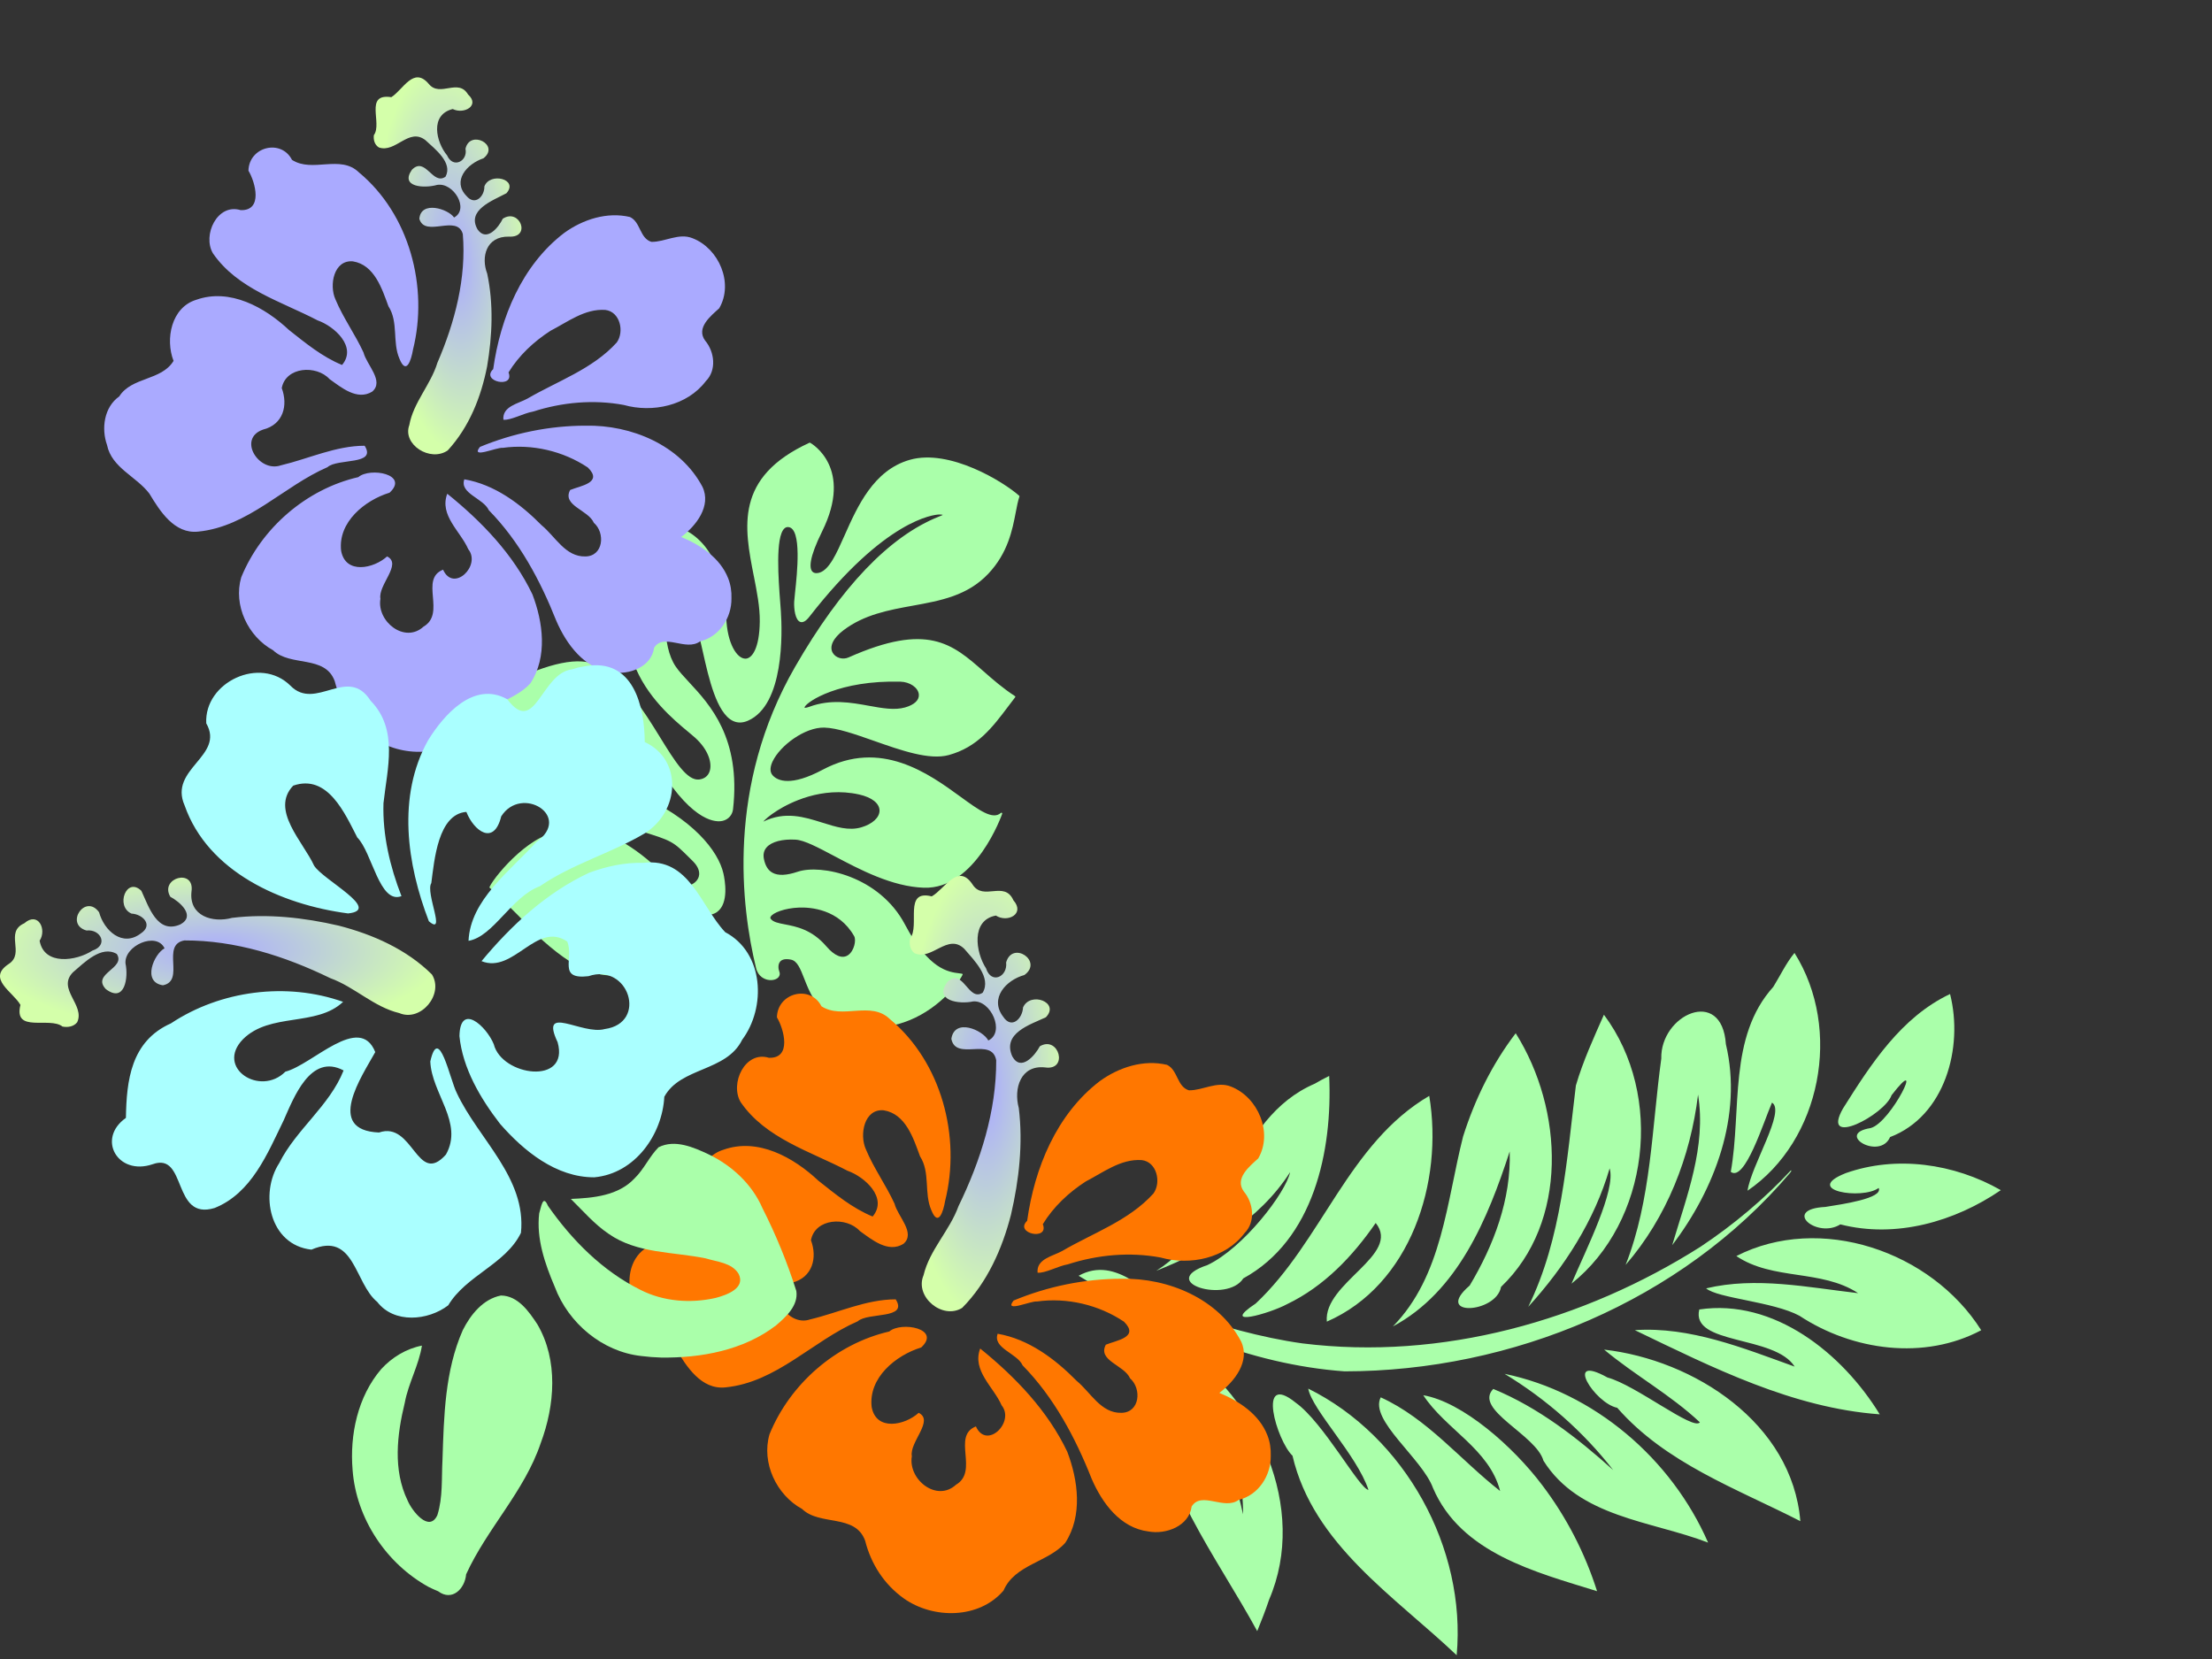 <?xml version="1.0"?><svg width="640" height="480" xmlns="http://www.w3.org/2000/svg">
 <rect width="100%" height="100%" fill="#333333" stroke="none"/>
 <title>hibiscus</title>
 <defs>
  <radialGradient r="0.5" cy="0.5" cx="0.5" id="svg_11">
   <stop stop-color="#aaaaff" offset="0"/>
   <stop stop-color="#d4ffaa" offset="1"/>
  </radialGradient>
 </defs>
 <g>
  <title>Layer 1</title>
  <g id="g3876" fill="#89a02c" transform="rotate(-27.538 229.507,221.678) ">
   <g id="g3878" fill="#89a02c">
    <g id="g3884" fill="#89a02c">
     <g id="g3886" fill="#89a02c">
      <path id="path3894" fill="#aaffaa" d="m257.006,216.311c-4.16,-3.23 -8.876,-6.892 -15.451,-7.719c-1.21,-0.152 -1.319,-0.424 -1.32,-0.427l0,-0.003c0,-0.013 0.019,-0.066 0.128,-0.147c1.437,-1.075 12.515,-2.251 27.96,6.33c2.382,1.324 3.735,3.882 3.016,5.702c-0.606,1.536 -2.536,2.09 -5.294,1.52c-3.099,-0.644 -5.985,-2.884 -9.039,-5.256m-37.455,14.609c4.104,-0.33 14.566,-0.326 23.06,6.824c2.886,2.431 4.045,4.992 3.101,6.853c-0.908,1.786 -3.616,2.524 -6.904,1.88c-3.695,-0.723 -6.442,-3.472 -9.352,-6.382c-3.939,-3.939 -8.014,-8.007 -15.055,-8.196c0.648,-0.284 2.363,-0.755 5.15,-0.979m-13.337,30.231c-1.528,-1.212 -2.734,-2.17 -2.901,-3.337c-0.032,-0.214 0.046,-0.378 0.246,-0.518c1.069,-0.75 4.743,-0.356 8.511,1.429c2.998,1.421 10.007,5.699 10.329,14.719c0.044,1.293 -1.954,3.781 -4.081,4.045c-2.021,0.251 -3.591,-1.586 -4.422,-5.172c-1.438,-6.211 -5.047,-9.075 -7.682,-11.166m-44.733,-53.307l-0.006,0l0.006,0zm83.353,-40.238c-1.335,4.53 -2.596,8.81 -4.548,12.455c-3.705,6.921 -6.951,8.456 -8.602,7.669c-2.263,-1.079 -2.711,-6.399 0.511,-13.113c6.623,-13.813 5.856,-25.001 -2.16,-31.501c-0.072,-0.059 -0.172,-0.071 -0.257,-0.032c-38.602,17.695 -26.934,45.473 -22.54,55.929l0.913,2.25c1.837,5.008 0.93,8.909 -0.783,10.553c-1.016,0.974 -2.302,1.222 -3.72,0.717c-3.367,-1.2 -3.867,-8.102 -4.445,-16.093c-0.635,-8.77 -1.427,-19.684 -6.392,-26.729c-3.39,-4.809 -11.952,-7.279 -26.177,-7.548c-0.102,-0.002 -0.196,0.06 -0.231,0.154c-10.277,27.205 -4.409,36.293 14.981,55.329c7.118,6.985 7.197,7.234 9.232,13.626l0.424,1.325c0.657,2.046 0.462,3.747 -0.547,4.79c-0.899,0.927 -2.413,1.277 -3.954,0.913c-1.939,-0.459 -3.425,-1.86 -3.977,-3.75c-7.616,-26.088 -19.905,-26.706 -21.022,-26.707c-6.903,-4.563 -22.813,1.74 -26.096,4.184c-0.09,0.068 -0.12,0.188 -0.07,0.288c1.083,2.169 6.407,20.142 6.46,20.323c5.717,15.102 10.926,17.99 17.664,20.423c4.7,1.699 8.858,1.724 14.355,0.086c8,-2.381 11.409,0.966 13.24,2.763c0.753,0.738 1.297,1.272 1.808,0.85c0.183,-0.152 0.379,-0.45 0.278,-1.014c-0.359,-2.006 -4.288,-6.223 -11.579,-8.902c-13.26,-4.878 -21.375,-15.177 -23.376,-20.522c-0.404,-1.08 -0.423,-1.679 -0.307,-1.881c0.339,-0.584 1.012,-0.901 2.003,-0.941c5.116,-0.208 17.691,7.267 26.546,19.918c2.837,4.05 5.566,5.885 8.112,5.454c4.167,-0.706 6.159,-7.086 6.67,-9.024c1.7,-6.447 -0.477,-18.266 -11.684,-32.101c-7.672,-9.476 -9.837,-20.197 -8.601,-26.147c0.372,-1.793 1.037,-3.028 1.871,-3.478c0.367,-0.197 0.849,-0.145 1.432,0.158c4.859,2.519 14.187,20.328 14.715,26.66c1.504,18.068 7.357,20.89 9.115,21.325c1.654,0.409 3.267,-0.206 4.212,-1.603c11.556,-17.127 8.05,-29.911 5.731,-38.37c-0.617,-2.248 -1.149,-4.188 -1.357,-5.92c-0.878,-7.361 5.58,-17.63 8.491,-19.53c0.436,-0.284 0.785,-0.383 0.982,-0.279c1.429,0.761 1.383,7.915 1.004,12.539c-0.02,1.412 -0.746,4.139 -1.584,7.297c-1.946,7.329 -4.613,17.367 -1.497,21.576c0.882,1.19 2.183,1.855 3.867,1.975c11.454,0.815 20.598,-17.94 23.128,-23.709l0.96,-2.23c2.622,-6.126 7.5,-17.528 10.994,-18.501c0.464,-0.129 0.876,-0.063 1.262,0.202c3.212,2.217 -4.007,13.043 -7.091,17.666l-1.46,2.251c-1.041,1.792 -2.195,4.867 -1.118,5.989c0.558,0.579 1.57,0.538 3.01,-0.12c32.55,-14.878 45.588,-9.536 46.967,-8.878c0.603,0.288 0.807,0.485 0.888,0.595c-0.233,0.013 -0.708,-0.034 -1.226,-0.085c-15.295,-1.559 -34.481,4.947 -57.026,19.333c-33.575,21.425 -45.909,54.345 -50.273,72.061c-0.623,2.512 0.775,4 1.406,4.523c0.995,0.826 2.254,1.146 3.13,0.796c0.577,-0.23 0.924,-0.731 0.981,-1.407c0.051,-0.593 0.491,-1.953 1.53,-2.378c0.82,-0.334 1.848,-0.015 3.046,0.948c1.444,1.156 1.185,3.573 0.858,6.635c-0.432,4.04 -0.969,9.068 2.256,13.561c4.439,6.189 10.318,9.888 17.477,10.994c9.647,1.49 18.576,-2.282 21.389,-4.342c0.061,-0.045 0.1,-0.112 0.1,-0.186c-0.001,-0.074 -0.034,-0.14 -0.096,-0.184l-0.681,-0.483c-2.545,-1.754 -7.284,-5.019 -7.358,-19.755c-0.078,-15.968 -13.537,-26.799 -20.43,-27.887c-3.442,-0.545 -5.616,-1.572 -6.646,-3.14c-0.794,-1.209 -0.906,-2.738 -0.343,-4.675c0.38,-1.311 1.148,-2.192 2.283,-2.62c2.02,-0.76 5.179,-0.036 8.455,1.937c2.139,1.287 4.697,5.001 7.659,9.303c4.796,6.962 10.762,15.628 18.776,20.162c13.069,7.396 29.841,-8.331 30.009,-8.491c0.078,-0.073 0.095,-0.189 0.041,-0.281c-0.054,-0.093 -0.165,-0.138 -0.271,-0.111c-3.061,0.773 -5.221,-3.571 -8.211,-9.583c-5.052,-10.16 -12.687,-25.514 -31.688,-25.335c-10.51,0.1 -13.035,-3.188 -13.605,-5.158c-0.449,-1.555 0.756,-2.863 1.845,-3.686c4.008,-3.029 12.829,-4.483 17.773,-1.745c3.279,1.817 7.021,5.82 10.985,10.059c5.702,6.1 11.598,12.408 17.276,13.632c8.432,1.821 14.899,-1.263 21.745,-4.525l3.01,-1.417c0.058,-0.028 0.104,-0.078 0.125,-0.14c0.02,-0.061 0.014,-0.127 -0.017,-0.183c-2.069,-3.672 -3.434,-7.189 -4.753,-10.591c-4.344,-11.2 -7.774,-20.047 -32.764,-21.597c-1.802,-0.113 -3.345,-1.569 -3.442,-3.249c-0.121,-2.114 2.02,-3.757 5.727,-4.393c7.462,-1.278 14.382,0.872 21.073,2.949c7.916,2.459 15.394,4.781 23.68,1.921c7.837,-2.705 12.12,-8.115 15.247,-12.064c1.125,-1.421 2.096,-2.647 3.061,-3.566c0.069,-0.064 0.091,-0.161 0.058,-0.247c-2.085,-5.528 -11.482,-21.452 -23.297,-23.861c-10.665,-2.172 -19.623,4.953 -26.821,10.68c-4.542,3.613 -8.465,6.733 -11.392,6.198c-0.438,-0.08 -1.484,-0.364 -1.704,-1.271c-0.3,-1.243 0.829,-3.808 7.906,-8.976c16.504,-12.05 9.097,-23.826 8.773,-24.32c-0.042,-0.065 -0.113,-0.105 -0.191,-0.109c-23.86,-1.195 -28.046,13.006 -32.096,26.74"/>
     </g>
    </g>
   </g>
  </g>
  <path id="svg_1" fill="#aaaaff" d="m34.494,114.701c3.605,-5.697 12.194,-4.502 15.72,-10.284c-2.456,-6.293 -0.643,-15.473 6.541,-17.67c9.748,-3.479 19.865,2.175 26.842,8.717c4.814,3.799 9.636,7.787 15.373,10.131c4.414,-5.248 -2.238,-11.212 -7.095,-12.909c-10.569,-5.513 -23.175,-9.089 -30.261,-19.383c-3.116,-5.256 1.255,-14.574 8.001,-12.506c6.579,0.232 4.234,-8.148 2.269,-11.411c0.152,-6.966 9.461,-9.273 12.602,-3.128c5.903,3.818 13.98,-1.623 19.364,3.62c14.629,12.127 20.173,33.201 15.634,51.322c-0.505,3.007 -1.942,7.49 -3.906,2.595c-2.118,-4.828 -0.236,-10.601 -3.19,-15.18c-1.879,-5.112 -4.073,-11.995 -10.278,-12.995c-5.565,-0.504 -6.912,6.9 -5.062,10.983c2.225,5.353 5.705,10.11 8.13,15.393c0.892,3.579 6.099,8.287 2.494,11.325c-4.343,2.637 -8.896,-1.189 -12.337,-3.65c-3.784,-4.13 -12.665,-3.597 -13.816,2.618c1.859,4.979 0.454,10.535 -5.397,12.001c-7.525,2.593 -1.246,12.554 5.141,10.346c8.034,-1.901 15.826,-5.657 24.242,-5.668c3.593,5.721 -7.807,3.563 -10.752,6.196c-12.791,5.552 -22.937,17.212 -37.411,18.647c-6.879,0.736 -11.05,-5.898 -14.12,-10.988c-3.749,-4.975 -10.913,-7.443 -12.258,-14.085c-1.697,-4.776 -0.849,-10.951 3.53,-14.037l-0,0zm108.205,-7.895c2.078,-14.898 8.305,-30.1 20.592,-39.452c5.386,-3.877 12.365,-6.134 18.976,-4.567c3.109,1.448 2.796,6.164 6.208,7.19c3.974,0.058 7.899,-2.669 11.895,-1.054c7.644,2.947 11.963,13.019 7.717,20.278c-2.451,2.231 -6.775,5.646 -4.07,9.338c2.734,3.233 3.383,8.581 0.192,11.747c-5.379,7.106 -15.425,9.217 -23.743,6.88c-8.737,-1.621 -17.81,-0.795 -26.243,1.92c-2.791,0.47 -6.395,2.565 -8.578,2.362c-0.359,-3.923 4.327,-4.649 6.975,-6.132c8.761,-5.1 18.858,-8.534 25.817,-16.218c2.275,-3.142 0.972,-8.947 -3.321,-9.427c-5.927,-0.396 -10.854,3.474 -15.849,6.04c-4.821,3.111 -9.126,7.134 -12.135,12.041c1.865,4.8 -8.191,2.629 -4.433,-0.946l0,0zm11.344,65.153c-5.559,-11.612 -14.695,-21.091 -24.634,-29.106c-2.371,6.238 3.82,10.854 6.066,16.03c3.831,4.736 -4.269,12.654 -7.279,5.944c-6.906,2.738 0.929,12.617 -5.641,16.467c-5.474,5.017 -13.601,-1.505 -12.487,-8.04c-0.742,-3.992 6.394,-10.09 1.927,-12.259c-3.86,3.516 -12.038,5.278 -13.298,-1.641c-0.955,-8.271 6.812,-14.591 14.026,-16.809c5.74,-5.311 -5.627,-7.425 -9.044,-4.501c-15.084,3.471 -28.078,14.766 -33.894,29.018c-2.336,8.039 1.967,17.12 9.224,21.071c5.013,4.857 15.04,1.279 17.838,8.94c1.666,6.573 5.369,12.316 10.917,16.279c8.321,5.896 21.327,5.876 28.249,-2.196c3.195,-7.386 12.558,-7.937 17.484,-13.493c4.955,-7.646 3.64,-17.628 0.547,-25.704l0,0zm56.632,-4.655c-2.307,-5.889 -7.96,-9.601 -13.59,-11.939c4.308,-3.212 8.809,-8.969 6.148,-14.535c-6.387,-12.061 -20.6,-17.936 -33.8,-17.668c-10.45,-0.001 -20.936,2.151 -30.568,6.143c-2.884,3.6 4.867,0.036 6.599,0.273c8.532,-1.188 17.499,0.934 24.618,5.686c4.522,4.44 -2.161,5.275 -5.12,6.505c-2.418,4.522 5.268,5.765 6.849,9.484c3.37,2.917 2.792,9.684 -2.441,9.743c-5.796,0.153 -8.712,-5.793 -12.659,-9.02c-6.135,-6.197 -13.56,-11.78 -22.361,-13.297c-1.457,4.096 5.535,5.491 7.074,8.933c8.852,9.025 14.893,20.325 19.516,31.973c2.956,6.844 8.108,13.901 16.084,14.893c4.993,0.91 11.469,-1.507 12.23,-7.059c2.777,-4.422 9.165,1.165 13.307,-1.85c5.616,-1.371 9.146,-6.855 9.072,-12.445c0.072,-1.977 -0.228,-3.976 -0.958,-5.82l0,0z"/>
  <path id="path3416-4" fill="#aaffaa" transform="rotate(56.551 458.432,371.364) " d="m527.792,461.493c-24.112,5.575 -49.614,16.985 -74.358,7.811c-6.006,1.44 -26.375,-4.782 -12.256,-9.24c9.14,-3.534 31.014,-1.609 32.631,-3.655c-10.305,-2.757 -28.295,0.864 -34.061,-1.605c27.027,-15.727 63.747,-12.756 88.044,6.689zm6.925,-44.108c-14.345,11.716 -30.791,26.803 -51.069,23.153c-8.831,-2.122 -26.62,4.617 -30.229,-1.841c12.58,-7.885 27.793,-9.241 41.655,-13.888c-11.857,-4.1 -23.576,3.325 -35.381,3.283c7.889,-8.426 26.788,-13.536 40.68,-14.378c11.548,-0.76 23.229,0.506 34.344,3.671m5.982,-34.553c-14.289,10.183 -26.596,27.139 -46.045,26.685c-7.418,-2.399 -23.516,8.833 -25.32,0.672c11.621,-7.892 25.151,-12.484 38.706,-16.014c-14.053,1.096 -27.863,4.864 -40.553,10.878c18.707,-18.652 47.118,-26.783 73.212,-22.221m-76.176,-78.715c13.555,46.727 3.542,98.736 -23.155,139.177c-16.795,21.82 -40.587,37.321 -65.481,48.943c1.021,-12.597 15.996,-13.521 24.933,-18.497c9.509,-7.549 18.998,-15.559 27.099,-24.757c26.38,-30.864 39.415,-71.562 40.143,-111.532c-0.041,-11.445 -1.346,-22.894 -4.039,-34.033l0.29,0.119l0.21,0.58l0,0zm25.635,201.678c-24.896,-2.1 -51.664,0.205 -74.157,-12.499c-13.088,4.577 -13.335,-17.811 -0.063,-10.738c14.992,-0.814 29.894,2.685 43.774,8.034c-14.911,-10.013 -33.688,-11.971 -51.293,-11.063c25.507,-11.014 60.189,-5.722 76.026,18.359c1.998,2.569 3.882,5.221 5.713,7.907l0,0zm-103.109,-157.75c26.109,0.578 54.088,17.372 58.895,43.994c5.667,5.39 -3.565,21.288 -5.329,7.355c-5.863,-12.205 -14.178,-23.784 -25.988,-31.045c12.725,15.99 25.581,34.837 23.614,56.117c-4.274,-19.981 -21.573,-32.871 -34.676,-47.27c-7.071,-8.743 -12.839,-18.565 -16.517,-29.151m1.331,30.861c23.157,10.321 42.702,34.696 38.168,60.732c-9.939,-5.323 -4.166,-28.671 -16.025,-27.537c4.367,10.87 7.08,22.551 5.466,34.335c-0.5,5.665 -5.129,20.375 -5.159,7.456c-4.444,-25.883 -23.915,-47.901 -22.451,-74.986m-20.774,20.977c18.701,11.166 37.113,29.897 35.183,53.021c3.554,7.952 -12.991,21.731 -8.935,6.515c1.633,-11.34 -4.981,-30.471 -9.247,-34.755c6.706,15.108 5.767,32.234 2.466,48.038c0.608,-24.594 -24.403,-42.97 -19.889,-68.109l0.168,-2.359l0.256,-2.351m182.621,-42.738c-18.02,10.173 -35.415,23.267 -56.576,26.125c-4.636,4.717 -21.973,4.352 -8.861,-2.477c6.355,-5.632 26.602,-12.192 25.559,-15.159c-11.343,2.685 -21.703,8.188 -32.828,11.523c16.787,-20.035 47.701,-33.718 72.706,-20.012l0,0zm-13.127,-36.209c-15.423,20.025 -37.908,32.881 -59.383,45.702c7.947,-13.965 21.618,-23.3 34.296,-32.772c-10.875,-0.221 -21.756,21.741 -29.004,13.913c9.21,-19.796 33.407,-27.549 54.091,-26.843l0,0zm-4.122,-37.909c-1.758,18.524 -15.482,34.29 -32.489,41.582c-7.603,4.091 -17.306,17.02 -21.49,18.153c5.113,-13.975 15.975,-24.706 25.408,-35.933c-11.708,5.059 -16.576,18.567 -28.383,23.485c3.019,-26.981 29.834,-47.842 56.954,-47.287l0,0zm-30.683,-27.073c0.256,16.112 -5.026,33.051 -17.332,44.201c-0.182,7.988 -13.072,11.816 -6.61,0.847c1.998,-4.409 7.231,-15.428 3.926,-15.905c0.318,5.869 -11.647,18.963 -8.827,5.58c3.735,-15.044 14.958,-27.706 28.843,-34.723zm-55.447,-19.021c15.134,5.28 28.676,20.765 24.968,37.302c4.091,6.207 -9.674,12.93 -5.269,3.231c1.946,-5.857 -9.943,-25.911 -4.605,-10.282c3.663,4.741 1.534,25.762 -4.529,13.868c-6.259,-13.812 -12.781,-28.637 -10.565,-44.119l0,0zm-50.208,86.858c29.185,-1.676 57.171,22.128 59.758,50.716c-5.9,-8.894 -15.448,-25.704 -21.749,-27.586c10.172,11.998 16.629,26.656 20.439,41.719c-11.189,-19.045 -29.237,-32.633 -45.827,-46.787c-4.763,-5.627 -8.654,-11.888 -12.621,-18.062l0,0zm66.524,20.269c-9.45,-11.21 -18.316,-23.991 -32.218,-30.242c13.843,11.744 24.693,27.225 29.558,44.642c-11.7,-16.671 -28.973,-28.201 -44.106,-41.505c-10.789,-6.725 -7.802,-26.199 6.811,-17.902c19.935,7.281 33.266,25.88 39.955,45.007zm-51.046,-76.123c26.129,0.575 49.551,23.531 49.915,49.256c-5.555,-4.952 -13.128,-21.965 -17.366,-19.955c3.355,5.181 14.9,19.231 10.148,20.998c-13.178,-12.55 -32.986,-20.811 -37.885,-39.767c-1.616,-3.504 -3.674,-6.83 -4.812,-10.532l0,0z"/>
  <path id="path7488" fill="#aaffff" d="m109.165,376.703c-6.681,-5.454 -6.49,-20.51 -19.063,-15.143c-12.139,-1.361 -15.042,-16.223 -9.311,-25.039c4.903,-9.777 14.559,-16.551 18.621,-26.807c-9.558,-5.075 -14.4,7.837 -17.345,14.447c-4.646,9.526 -9.257,21.072 -19.984,25.351c-12.39,3.769 -7.898,-16.298 -17.929,-12.662c-10.119,3.434 -16.276,-7.396 -7.724,-13.413c0.177,-10.735 1.409,-22.182 13.023,-27.343c14.348,-9.527 33.46,-12.021 49.815,-6.231c-7.687,7.295 -21.139,2.992 -28.977,10.828c-8.04,8.267 4.991,16.691 12.284,9.37c7.817,-2 21.481,-17.002 25.998,-5.659c-3.925,7.076 -14.571,22.617 1.091,23.269c9.895,-3.428 10.993,15.744 19.36,6.379c5.183,-9.235 -4.144,-17.619 -4.525,-26.939c2.467,-11.007 5.685,5.29 7.685,9.172c6.251,13.314 20.164,24.487 18.544,40.417c-4.437,9.111 -15.817,12.25 -21.041,20.967c-5.826,4.466 -15.651,5.352 -20.521,-0.964l0,0zm-8.456,-112.419c-19.347,-2.538 -40.576,-12.032 -47.293,-31.242c-4.715,-10.667 11.731,-14.236 6.258,-23.764c-0.633,-11.885 15.593,-19.598 24.359,-10.889c7.323,7.489 16.593,-6 23.194,4.349c8.123,8.301 4.81,19.677 3.724,29.661c-0.291,9.199 1.883,18.319 5.208,26.883c-6.4,2.431 -8.477,-12.71 -12.785,-16.969c-3.564,-6.897 -8.543,-18.475 -18.539,-15c-6.718,7.033 2.904,16.251 6.035,23.129c2.571,4.157 19.794,12.813 9.839,13.842l0,0l0,0zm69.782,-11.786c-12.434,5.781 -22.594,15.263 -31.174,25.594c9.32,3.755 15.905,-11.707 24.795,-5.677c2.049,4.902 -2.931,11.076 6.15,10.026c11.625,-3.968 17.267,13.552 4.72,15.291c-6.553,1.839 -18.974,-7.464 -13.645,3.817c3.509,12.544 -16.165,9.832 -18.471,0.577c-2.087,-5.149 -9.752,-12.23 -9.934,-2.332c0.928,9.289 6.042,17.981 11.739,25.357c6.817,7.814 16.23,15.532 27.284,15.48c11.836,-1.082 19.673,-12.429 20.251,-23.298c4.683,-8.641 17.967,-7.192 22.528,-16.5c6.977,-9.333 6.363,-25.175 -4.909,-31.125c-7.117,-7.514 -10.344,-21.758 -23.744,-20.05c-5.333,-0.17 -10.625,1.017 -15.59,2.84l0,0zm-4.986,-58.838c-8.969,1.064 -10.596,19.525 -18.727,8.656c-9.714,-5.452 -18.437,4.585 -22.946,11.92c-9,16.143 -6.091,35.832 0.25,52.309c5.155,4.409 -1.078,-8.318 0.71,-11.034c0.881,-6.684 1.947,-19.96 10.137,-20.605c2.189,5.554 7.977,9.893 10.085,1.303c5.781,-9.184 20.835,-0.105 10.064,7.52c-7.589,8.369 -18.972,16.654 -19.521,28.483c7.215,-1.216 12.384,-12.747 20.647,-15.8c9.371,-6.447 20.618,-9.542 30.322,-15.288c10.179,-6.365 11.035,-21.329 0.025,-26.426c-0.081,-10.271 -3.218,-24.511 -17.362,-21.921l-1.873,0.344l-1.811,0.539l0,0l0,0z"/>
  <path id="path7490" fill="url(#svg_11)" d="m18.088,297.016c-3.717,-2.959 -14.254,2.031 -12.175,-6.265c-2.135,-3.794 -9.836,-7.593 -3.397,-11.839c4.827,-3.112 -1.304,-9.181 4.52,-11.786c3.992,-3.497 6.582,1.764 4.431,5.059c1.297,7.265 10.617,5.888 15.278,2.848c4.701,-1.519 2.442,-6.287 -1.715,-5.806c-6.4,-1.806 -0.358,-10.815 3.634,-5.287c1.46,5.341 6.772,10.183 12.069,6.136c3.696,-2.416 0.571,-5.577 -2.677,-5.742c-4.737,-2.049 -1.504,-10.816 2.848,-6.593c2.142,4.58 4.589,12.663 11.296,9.712c4.567,-2.504 -0.286,-6.604 -2.919,-7.986c-3.219,-5.493 7.153,-8.396 6.12,-1.472c-0.757,7.028 6.104,9.115 11.736,7.572c10.294,-1.257 20.781,-0.082 30.847,2.248c9.882,2.533 19.69,6.875 26.989,14.13c3.533,5.664 -3.172,13.828 -9.433,11.177c-7.4,-1.772 -12.914,-7.56 -19.994,-10.117c-13.128,-6.392 -27.48,-10.956 -42.202,-10.909c-6.894,1.249 0.362,11.694 -6.202,12.976c-6.135,-0.908 -2.58,-9.071 0.468,-10.696c-2.368,-4.955 -11.774,-0.724 -11.295,4.41c0.879,3.975 -0.171,11.553 -5.688,7.399c-4.272,-4.503 5.912,-5.994 3.163,-10.173c-4.433,-2.617 -9.442,2.545 -12.683,5.306c-4.734,4.802 3.597,9.452 1.221,14.461c-1.008,1.272 -2.727,1.531 -4.239,1.237z"/>
  <path id="path6656" fill="#ff7700" d="m186.556,361.313c3.685,-5.841 12.467,-4.615 16.073,-10.544c-2.512,-6.451 -0.657,-15.862 6.688,-18.115c9.966,-3.567 20.311,2.229 27.444,8.937c4.923,3.895 9.852,7.983 15.719,10.386c4.513,-5.38 -2.288,-11.495 -7.254,-13.235c-10.806,-5.652 -23.695,-9.318 -30.94,-19.871c-3.187,-5.389 1.283,-14.942 8.18,-12.821c6.727,0.237 4.329,-8.353 2.32,-11.699c0.155,-7.141 9.673,-9.506 12.884,-3.207c6.036,3.915 14.294,-1.664 19.799,3.711c14.956,12.433 20.625,34.038 15.984,52.616c-0.515,3.082 -1.985,7.679 -3.993,2.661c-2.166,-4.95 -0.242,-10.868 -3.262,-15.563c-1.921,-5.241 -4.164,-12.298 -10.509,-13.323c-5.689,-0.517 -7.066,7.074 -5.175,11.26c2.275,5.488 5.833,10.364 8.312,15.781c0.912,3.669 6.236,8.497 2.55,11.611c-4.44,2.704 -9.095,-1.22 -12.614,-3.742c-3.869,-4.235 -12.949,-3.688 -14.126,2.683c1.901,5.105 0.464,10.802 -5.518,12.304c-7.694,2.659 -1.274,12.871 5.256,10.607c8.213,-1.949 16.18,-5.799 24.785,-5.811c3.675,5.865 -7.982,3.653 -10.992,6.353c-13.078,5.691 -23.451,17.645 -38.251,19.117c-7.033,0.754 -11.297,-6.047 -14.436,-11.266c-3.834,-5.1 -11.158,-7.63 -12.533,-14.439c-1.735,-4.897 -0.868,-11.227 3.609,-14.391l0,0zm110.632,-8.094c2.125,-15.274 8.491,-30.859 21.054,-40.447c5.507,-3.974 12.643,-6.289 19.402,-4.682c3.178,1.484 2.859,6.32 6.347,7.371c4.063,0.06 8.076,-2.736 12.162,-1.08c7.815,3.021 12.231,13.347 7.89,20.789c-2.506,2.287 -6.927,5.788 -4.161,9.573c2.795,3.315 3.458,8.797 0.196,12.044c-5.5,7.285 -15.771,9.448 -24.275,7.053c-8.934,-1.663 -18.211,-0.816 -26.832,1.968c-2.854,0.482 -6.539,2.63 -8.771,2.422c-0.367,-4.022 4.425,-4.766 7.132,-6.287c8.957,-5.229 19.281,-8.749 26.396,-16.627c2.326,-3.221 0.994,-9.172 -3.395,-9.665c-6.06,-0.406 -11.099,3.562 -16.206,6.192c-4.928,3.19 -9.33,7.315 -12.407,12.345c1.907,4.921 -8.374,2.696 -4.532,-0.97l0,0.001zm11.599,66.795c-5.684,-11.905 -15.025,-21.623 -25.187,-29.839c-2.424,6.394 3.906,11.127 6.202,16.433c3.917,4.856 -4.365,12.974 -7.442,6.095c-7.061,2.806 0.95,12.934 -5.768,16.881c-5.597,5.144 -13.906,-1.543 -12.767,-8.242c-0.758,-4.093 6.538,-10.345 1.97,-12.568c-3.946,3.604 -12.308,5.41 -13.596,-1.683c-0.976,-8.479 6.965,-14.959 14.34,-17.232c5.869,-5.445 -5.752,-7.613 -9.247,-4.615c-15.422,3.558 -28.707,15.139 -34.654,29.749c-2.388,8.242 2.011,17.552 9.431,21.602c5.125,4.98 15.377,1.312 18.238,9.166c1.703,6.738 5.489,12.627 11.162,16.689c8.507,6.045 21.805,6.024 28.882,-2.251c3.267,-7.572 12.84,-8.137 17.876,-13.833c5.067,-7.839 3.722,-18.073 0.56,-26.352l0,0zm57.902,-4.773c-2.358,-6.037 -8.138,-9.842 -13.895,-12.24c4.405,-3.293 9.007,-9.194 6.286,-14.9c-6.53,-12.366 -21.062,-18.389 -34.558,-18.115c-10.685,-0.001 -21.406,2.206 -31.254,6.299c-2.949,3.691 4.976,0.037 6.747,0.28c8.723,-1.218 17.892,0.957 25.171,5.829c4.623,4.551 -2.21,5.408 -5.235,6.669c-2.473,4.636 5.385,5.91 7.002,9.723c3.446,2.99 2.854,9.928 -2.495,9.989c-5.927,0.156 -8.908,-5.939 -12.944,-9.248c-6.272,-6.353 -13.864,-12.077 -22.862,-13.632c-1.49,4.199 5.659,5.629 7.233,9.158c9.05,9.252 15.226,20.837 19.954,32.779c3.021,7.017 8.29,14.252 16.444,15.269c5.105,0.933 11.726,-1.545 12.504,-7.237c2.84,-4.534 9.371,1.194 13.606,-1.897c5.742,-1.405 9.351,-7.028 9.276,-12.758c0.073,-2.027 -0.234,-4.077 -0.98,-5.968l0,0z"/>
  <path id="path6658" fill="url(#svg_11)" d="m263.314,271.523c2.96,-3.718 -2.03,-14.254 6.266,-12.175c3.793,-2.135 7.592,-9.837 11.839,-3.397c3.111,4.827 9.181,-1.305 11.785,4.519c3.498,3.992 -1.763,6.582 -5.058,4.432c-7.266,1.297 -5.889,10.616 -2.849,15.278c1.52,4.701 6.287,2.442 5.807,-1.715c1.806,-6.4 10.814,-0.357 5.287,3.634c-5.341,1.46 -10.184,6.771 -6.137,12.069c2.416,3.696 5.577,0.571 5.742,-2.677c2.049,-4.737 10.817,-1.504 6.594,2.848c-4.58,2.142 -12.664,4.589 -9.712,11.296c2.503,4.567 6.603,-0.286 7.985,-2.92c5.494,-3.218 8.397,7.154 1.472,6.12c-7.027,-0.756 -9.115,6.105 -7.571,11.736c1.257,10.294 0.081,20.781 -2.248,30.847c-2.533,9.882 -6.876,19.69 -14.131,26.989c-5.664,3.532 -13.827,-3.172 -11.177,-9.434c1.773,-7.399 7.56,-12.913 10.117,-19.994c6.392,-13.128 10.957,-27.48 10.91,-42.202c-1.249,-6.893 -11.695,0.362 -12.977,-6.201c0.909,-6.136 9.072,-2.58 10.696,0.467c4.955,-2.368 0.724,-11.773 -4.41,-11.295c-3.974,0.879 -11.552,-0.17 -7.399,-5.688c4.504,-4.272 5.994,5.912 10.174,3.163c2.616,-4.433 -2.546,-9.442 -5.307,-12.682c-4.802,-4.735 -9.451,3.597 -14.461,1.22c-1.271,-1.007 -1.531,-2.726 -1.237,-4.238z"/>
  <path id="path6662" fill="#aaffaa" d="m185.489,392.331c-11.232,-1.252 -21.031,-9.488 -24.965,-19.972c-2.842,-6.676 -5.385,-13.948 -4.518,-21.299c0.572,-1.764 1.062,-5.665 2.528,-2.189c6.947,9.951 15.817,18.879 26.772,24.327c6.667,3.392 14.513,3.97 21.749,2.332c3.118,-0.82 8.778,-2.77 6.635,-6.993c-1.97,-3.205 -6.214,-3.438 -9.506,-4.45c-9.417,-1.94 -19.828,-1.342 -28.055,-7.082c-4.155,-2.794 -7.42,-6.637 -10.967,-10.119c6.496,-0.271 13.764,-0.911 18.468,-5.981c2.728,-2.652 4.238,-6.271 6.914,-8.966c4.726,-2.38 10.13,0.006 14.52,2.065c6.729,3.266 12.552,8.629 15.542,15.565c3.91,7.697 7.191,15.719 9.796,23.948c0.632,4.215 -2.972,7.493 -5.885,9.973c-9.397,7.205 -21.669,9.447 -33.266,9.293c-1.927,-0.058 -3.851,-0.207 -5.762,-0.452l0,0zm-61.414,66.855c-12.294,-6.733 -20.997,-19.806 -22.056,-33.837c-0.86,-10.242 1.479,-21.274 8.275,-29.224c3.107,-3.393 7.242,-5.918 11.784,-6.797c-0.904,5.723 -3.914,10.845 -4.966,16.543c-2.252,9.195 -3.453,19.458 0.818,28.263c1.241,2.98 6.224,9.41 8.613,4.244c1.629,-5.145 1.182,-10.681 1.482,-16.016c0.413,-12.62 0.688,-25.735 5.857,-37.478c2.24,-4.49 5.887,-9.04 11.044,-10.052c4.928,0.03 8.111,4.632 10.559,8.345c6.096,10.428 5.05,23.455 0.949,34.399c-4.716,13.952 -15.51,24.657 -21.567,37.913c-0.353,4.209 -4.076,7.928 -8.083,4.921c-0.918,-0.373 -1.816,-0.795 -2.709,-1.224l0,0z"/>
  <path id="svg_2" fill="url(#svg_11)" transform="rotate(-4.484 131.345,76.295) " d="m111.155,37.395c2.781,-3.222 -1.908,-12.353 5.888,-10.551c3.565,-1.85 7.135,-8.524 11.125,-2.944c2.923,4.183 8.627,-1.13 11.075,3.917c3.286,3.46 -1.657,5.704 -4.754,3.84c-6.827,1.124 -5.533,9.2 -2.677,13.24c1.428,4.074 5.908,2.117 5.457,-1.486c1.697,-5.547 10.162,-0.31 4.968,3.149c-5.019,1.265 -9.57,5.868 -5.767,10.459c2.271,3.203 5.241,0.495 5.396,-2.32c1.925,-4.105 10.164,-1.303 6.196,2.468c-4.304,1.857 -11.9,3.977 -9.126,9.789c2.352,3.958 6.205,-0.248 7.504,-2.53c5.162,-2.789 7.89,6.199 1.383,5.304c-6.604,-0.656 -8.566,5.29 -7.115,10.17c1.181,8.921 0.076,18.009 -2.112,26.732c-2.381,8.564 -6.461,17.064 -13.279,23.39c-5.322,3.061 -12.993,-2.749 -10.503,-8.176c1.666,-6.413 7.105,-11.191 9.507,-17.327c6.007,-11.377 10.296,-23.815 10.252,-36.573c-1.174,-5.974 -10.99,0.314 -12.194,-5.375c0.854,-5.317 8.524,-2.236 10.051,0.405c4.656,-2.053 0.68,-10.203 -4.144,-9.789c-3.735,0.762 -10.856,-0.148 -6.953,-4.929c4.232,-3.702 5.632,5.123 9.56,2.741c2.459,-3.842 -2.392,-8.183 -4.987,-10.991c-4.512,-4.103 -8.881,3.117 -13.588,1.058c-1.195,-0.873 -1.439,-2.363 -1.163,-3.673z"/>
 </g>
</svg>